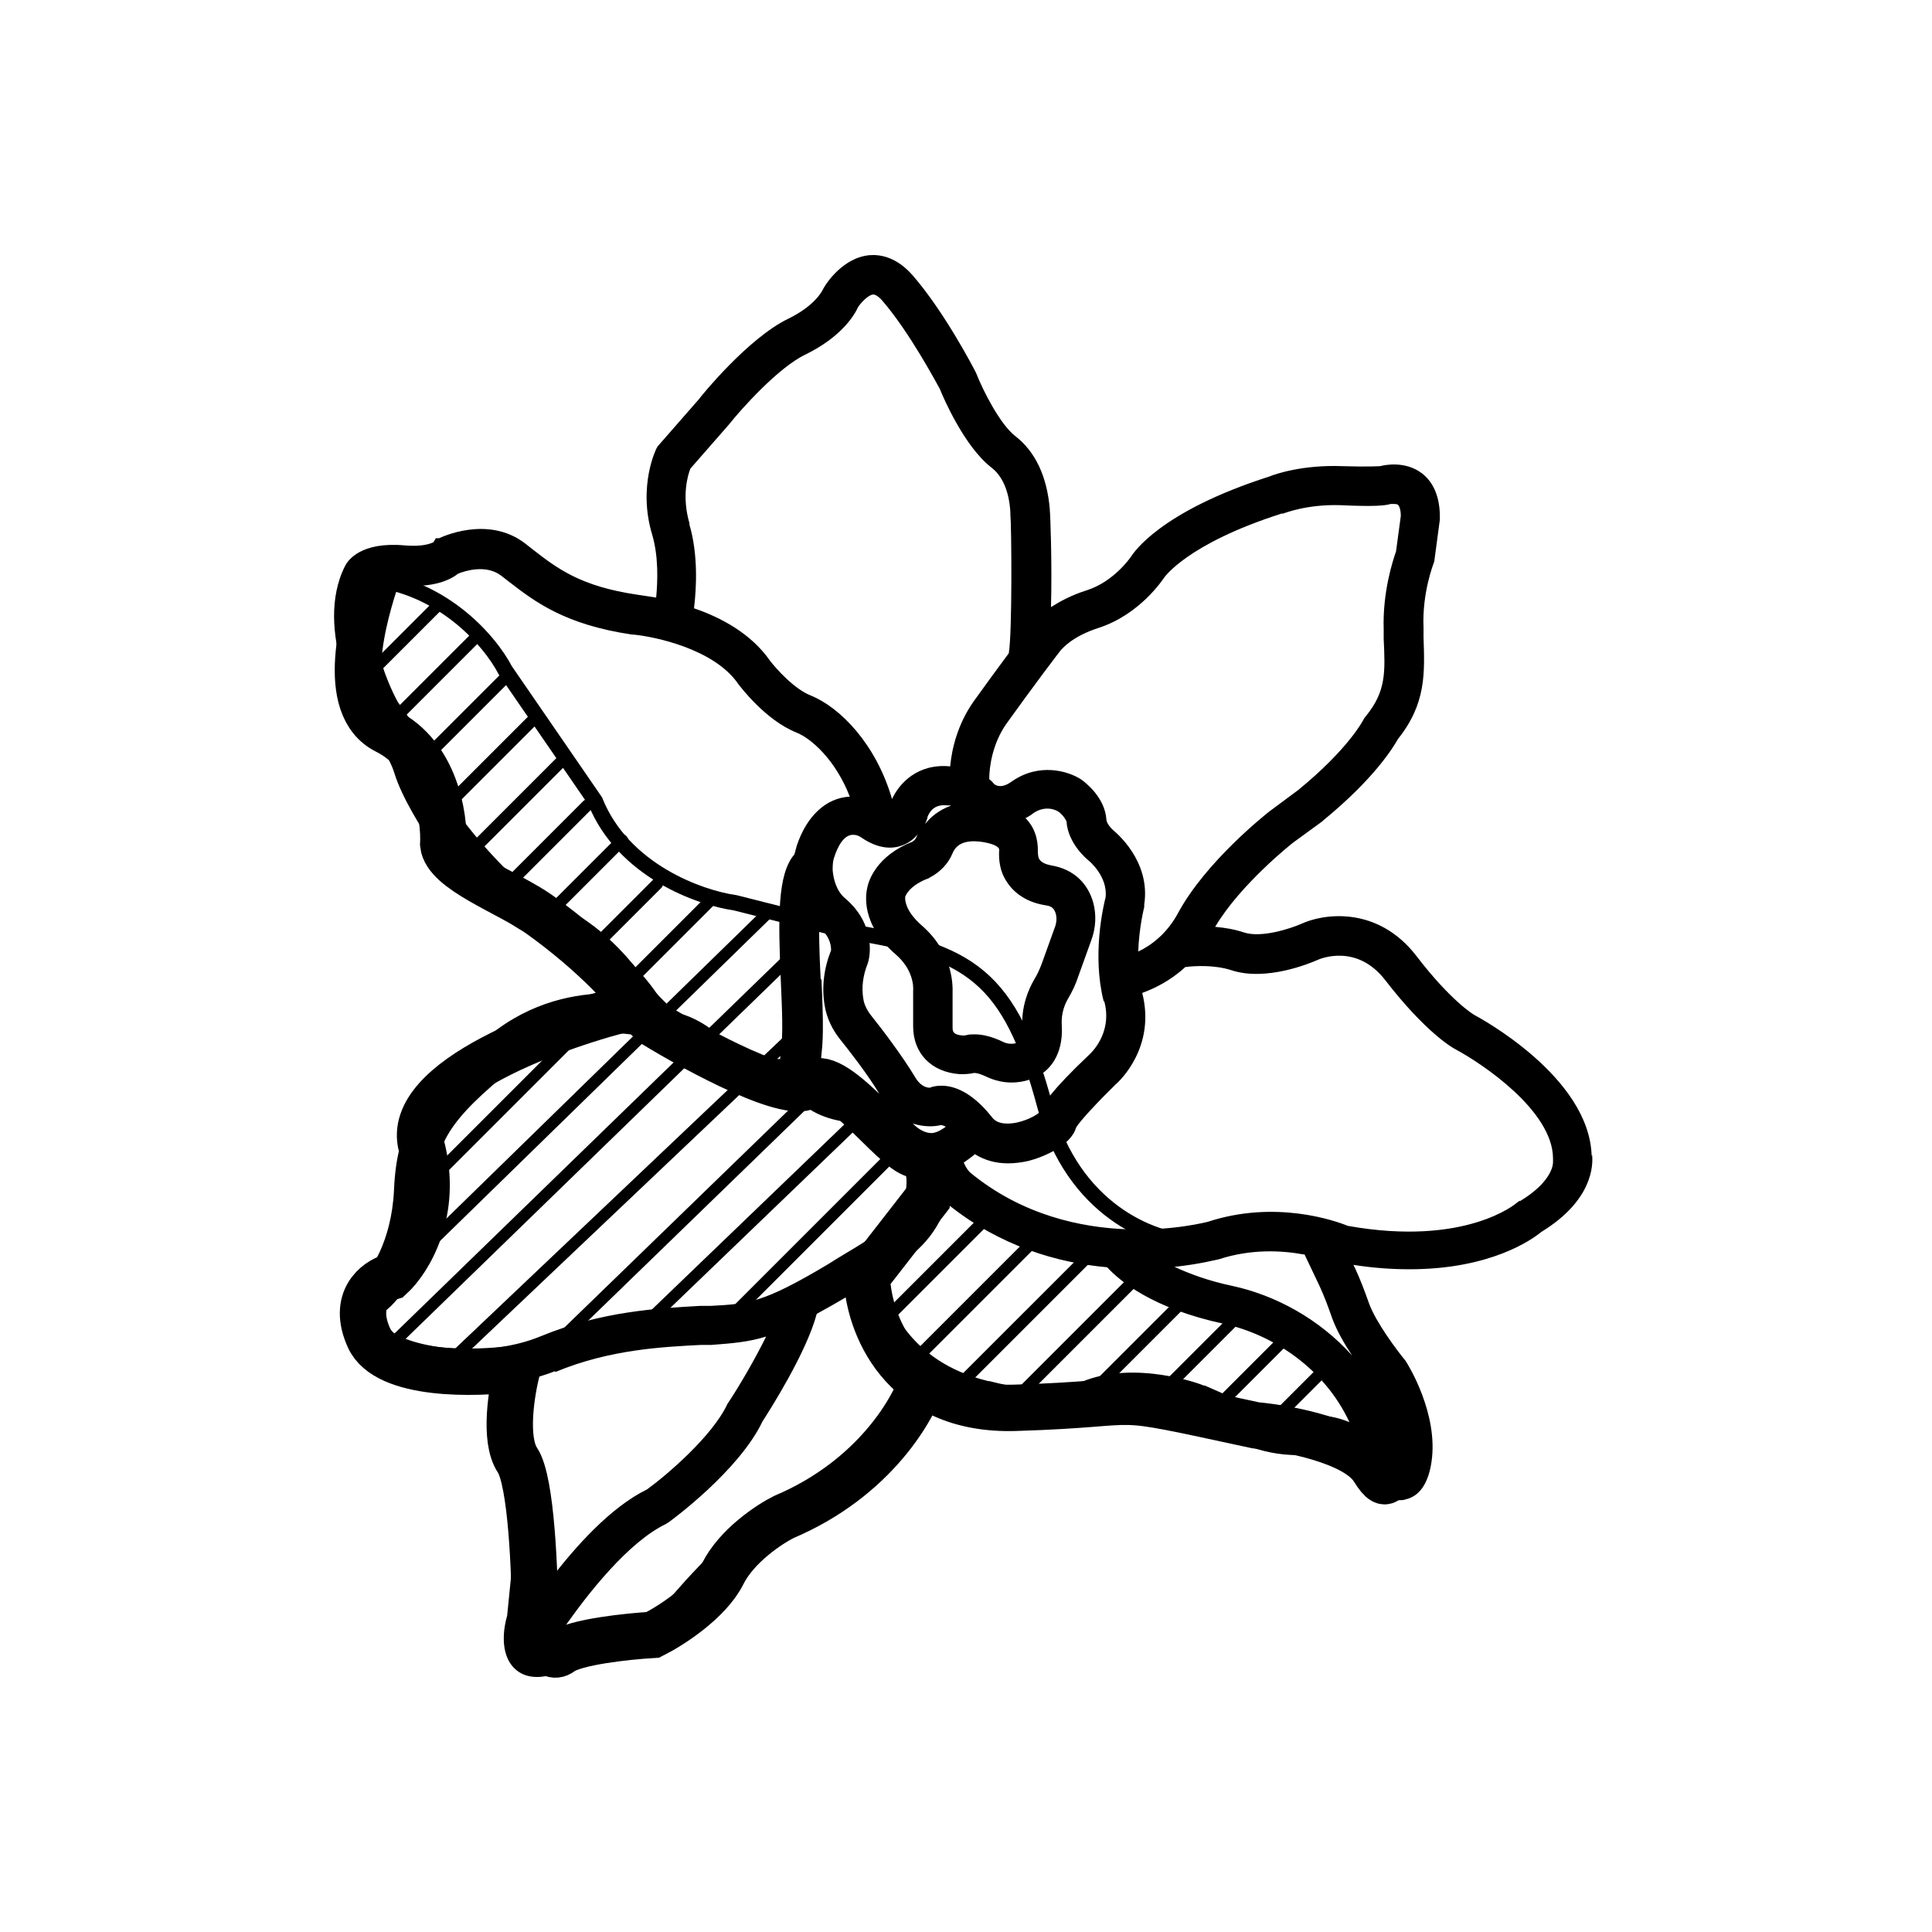 <svg xmlns="http://www.w3.org/2000/svg" width="250" height="250" viewBox="0 0 250 250" fill="none"><path d="M205.96 149.609C205.703 139.305 191.318 131.628 190.751 131.319C190.751 131.319 187.813 129.619 183.276 123.694C178.275 117.202 171.263 118.181 168.324 119.572C167.139 120.087 163.272 121.427 160.952 120.654C159.715 120.242 158.426 120.036 157.24 119.933C160.539 114.368 167.293 109.062 167.293 109.062L171.108 106.28L171.212 106.177C177.811 100.767 180.234 96.799 180.904 95.615C184.565 91.029 184.358 87.062 184.204 82.425V81.24C183.997 76.757 185.493 72.945 185.493 72.945L185.596 72.636L186.317 67.226V66.865C186.317 63.722 185.08 62.074 183.997 61.249C181.832 59.601 179.151 60.167 178.584 60.322C178.326 60.322 177.192 60.425 173.738 60.322C168.582 60.116 164.973 61.352 164.251 61.662C150.074 66.196 146.671 71.554 146.361 72.017C146.361 72.017 144.196 75.263 140.587 76.397C138.628 77.015 137.133 77.84 135.999 78.561C136.153 72.739 135.896 66.144 135.844 66.041V65.886C135.483 61.662 133.988 58.467 131.41 56.458C129.451 54.964 127.234 50.636 126.306 48.266L126.203 48.06C126.048 47.751 122.233 40.383 118.109 35.643C116.046 33.273 113.933 32.912 112.541 33.016C109.035 33.325 106.87 36.777 106.663 37.137L106.457 37.498C106.457 37.498 105.581 39.507 101.972 41.259C96.764 43.784 90.629 51.357 90.475 51.615L85.113 57.746L84.958 58.004C84.958 58.004 82.484 62.847 84.391 69.184C85.216 71.966 85.113 75.16 84.907 77.324C83.669 77.118 82.793 77.015 82.535 76.964C75.111 75.882 72.121 73.563 68.924 71.09L67.945 70.317C63.098 66.608 57.066 69.544 56.809 69.647H56.396L56.087 70.163C55.777 70.317 54.695 70.781 52.375 70.575C46.652 70.06 45.002 72.533 44.641 73.254C40.465 81.549 46.858 92.935 47.168 93.399L47.374 93.657C48.199 94.739 50.416 97.984 51.034 100.045C52.014 103.291 54.901 107.722 55.313 108.289C56.757 110.247 64.129 119.933 69.904 121.375C73.41 122.251 77.276 126.476 78.411 127.97C78.514 128.125 78.668 128.331 78.823 128.537C74.492 128.537 68.77 129.619 63.511 133.844C53.921 141.572 51.344 145.745 50.983 153.989C50.673 160.738 47.786 164.757 46.755 165.478C45.054 166.663 44.074 168.466 44.074 170.424C44.074 171.97 44.693 174.288 47.683 176.349C50.467 178.307 55.313 179.492 60.572 179.492C61.706 179.492 62.841 179.441 64.026 179.286C63.459 182.48 63.202 187.169 65.058 191.651C67.481 197.422 66.346 201.646 66.346 201.853L65.625 209.066C65.212 210.457 64.542 214.012 66.656 215.97C67.274 216.536 68.151 217 69.491 217C70.265 217 71.141 216.845 72.224 216.382C76.503 214.63 80.576 214.527 81.091 214.527C82.174 214.578 87.02 214.578 90.99 209.478C91.093 209.375 99.085 199.74 105.426 197.113C112.386 194.227 118.212 188.199 120.944 181.347C122.646 182.223 124.553 182.944 126.719 183.459C127.75 183.768 135.638 185.984 142.031 183.356C146.774 181.398 153.322 183.614 153.992 183.82L159.199 186.087C160.127 186.602 164.561 188.869 169.974 188.148C172.964 187.736 176.109 190.569 177.089 191.754C178.017 192.991 179.46 194.124 181.059 194.124C181.316 194.124 181.626 194.124 181.884 194.021C183.688 193.609 184.822 191.96 185.235 189.178C186.163 182.944 182.193 176.607 182.038 176.349L181.884 176.092C180.852 174.855 178.017 171.094 177.14 168.621C176.625 167.178 176.058 165.633 175.336 164.087L175.13 163.675C177.759 164.087 180.182 164.242 182.399 164.242C192.917 164.242 198.278 160.377 199.464 159.399C206.115 155.328 206.167 150.743 206.012 149.403L205.96 149.609ZM137.339 84.074C137.339 84.074 138.628 82.373 142.185 81.24C147.547 79.488 150.486 74.954 150.641 74.748C150.641 74.748 153.579 70.369 165.85 66.453H166.056C166.056 66.453 169.098 65.217 173.48 65.371C177.862 65.577 179.254 65.423 179.924 65.217C180.131 65.217 180.698 65.165 180.904 65.32C181.007 65.423 181.265 65.835 181.265 66.762L180.646 71.348C180.234 72.533 178.893 76.603 179.048 81.446V82.631C179.254 87.01 179.357 89.432 176.78 92.626L176.573 92.884L176.419 93.141C176.419 93.141 174.563 96.851 168.015 102.209L164.2 105.043C163.891 105.301 156.002 111.483 152.394 118.233C150.95 120.86 148.939 122.354 147.289 123.127C147.393 119.933 148.063 117.408 148.063 117.357V117.048C148.939 111.329 144.248 107.619 144.093 107.465C143.835 107.258 143.165 106.537 143.165 106.022C142.959 103.188 140.484 101.282 139.917 100.87C138.267 99.788 134.452 98.603 130.843 101.179C129.76 101.952 129.039 101.746 128.678 101.488C128.472 101.23 128.265 101.024 128.008 100.818C128.008 99.221 128.42 96.233 130.224 93.657C131.823 91.441 133.576 89.02 134.968 87.165C136.36 85.31 137.339 84.022 137.391 83.971L137.339 84.074ZM142.907 129.619C143.99 133.792 141.051 136.368 140.948 136.471L140.845 136.574C136.05 141.108 134.813 143.066 134.452 143.994C133.833 144.509 131.977 145.436 130.276 145.385C129.09 145.385 128.575 144.869 128.317 144.509C125.687 141.211 123.367 140.49 121.821 140.49C121.202 140.49 120.687 140.593 120.326 140.748C120.119 140.748 119.191 140.748 118.367 139.305C116.82 136.729 114.19 133.225 112.695 131.371C112.18 130.701 111.819 129.98 111.716 129.258C111.458 127.764 111.664 126.219 112.283 124.673L112.386 124.312C112.798 122.612 112.695 119.057 109.396 116.275C108.21 115.296 107.849 113.75 107.746 112.617C107.746 112.05 107.746 111.483 107.952 110.917C108.313 109.783 109.138 107.877 110.53 108.031C110.839 108.031 111.2 108.186 111.561 108.443C113.314 109.628 115.118 109.989 116.665 109.422C117.284 109.216 118.057 108.804 118.727 107.98C118.676 108.134 118.624 108.237 118.573 108.34C118.47 108.598 118.263 108.804 118.057 108.907H118.109C113.417 110.71 112.386 114.008 112.231 114.832C112.025 115.708 111.355 119.572 115.892 123.488C118.16 125.446 118.212 127.61 118.16 128.228C118.16 128.589 118.16 129.001 118.16 129.361V132.813C118.16 136.317 120.532 138.738 124.192 138.996C124.811 138.996 125.378 138.996 126.048 138.841C126.048 138.841 126.512 138.79 127.595 139.305C128.781 139.872 129.915 140.078 130.895 140.078C132.493 140.078 133.679 139.563 134.143 139.305C135.586 138.687 137.648 136.677 137.391 132.659C137.288 131.01 137.855 129.825 138.216 129.207C138.731 128.331 139.195 127.404 139.556 126.27L141.206 121.685C141.825 120.036 141.876 118.336 141.464 116.79C140.742 114.214 138.834 112.462 136.102 111.998C135.277 111.844 134.71 111.586 134.452 111.123C134.349 110.917 134.297 110.556 134.297 110.144C134.297 109.577 134.349 107.516 132.699 105.867C133.008 105.713 133.369 105.507 133.679 105.249C135.225 104.167 136.617 104.785 136.978 105.043C137.494 105.404 137.958 106.073 138.009 106.331C138.216 109.165 140.587 111.123 140.897 111.38C140.897 111.38 143.371 113.39 143.062 116.12C142.753 117.305 141.309 123.591 142.804 129.516L142.907 129.619ZM106.199 126.734C106.096 124.879 105.993 122.354 105.993 119.984C105.993 119.984 106.096 120.087 106.148 120.139C107.54 121.324 107.54 122.612 107.54 122.973C106.612 125.291 106.302 127.764 106.715 130.134C106.973 131.731 107.694 133.225 108.726 134.514C109.808 135.853 112.334 139.099 113.778 141.521C112.798 140.954 111.716 140.439 110.53 140.181H110.169C109.499 140.078 107.643 139.769 106.766 138.687C106.612 138.481 106.096 137.862 106.302 136.368C106.612 133.998 106.457 130.495 106.302 126.734H106.199ZM120.583 146.621C119.81 146.621 118.985 146.261 118.109 145.385C119.552 145.848 120.893 145.797 121.718 145.591H121.821C121.821 145.591 122.13 145.642 122.388 145.797C121.821 146.209 121.202 146.57 120.583 146.621ZM132.338 133.019C132.39 134.05 132.184 134.565 132.029 134.771L131.823 134.874C131.823 134.874 130.843 135.338 129.812 134.823C128.317 134.101 127.08 133.844 126.151 133.844C125.739 133.844 125.378 133.844 125.069 133.947C124.811 133.998 124.656 133.998 124.605 133.998C123.264 133.895 123.264 133.432 123.264 132.865V129.413C123.264 129.104 123.264 128.846 123.264 128.537C123.316 126.991 123.11 123.076 119.243 119.727C117.078 117.82 117.129 116.378 117.129 116.223V116.429V116.069C117.129 116.017 117.542 114.678 120.016 113.699C120.016 113.699 120.119 113.699 120.326 113.544C121.615 112.874 122.697 111.792 123.264 110.401C123.78 109.165 124.966 108.701 126.822 108.907C128.472 109.113 129.296 109.577 129.296 109.938C129.193 111.38 129.451 112.771 130.121 113.853C130.843 115.09 132.338 116.687 135.328 117.151C136.102 117.254 136.411 117.563 136.617 118.233C136.772 118.799 136.72 119.469 136.463 120.087L134.813 124.673C134.504 125.497 134.194 126.167 133.833 126.734C133.06 128.073 132.132 130.237 132.287 133.019H132.338ZM123.007 104.27C121.46 104.837 120.377 105.764 119.707 106.64C119.81 106.383 119.913 106.125 120.016 105.816V105.713C120.274 105.095 120.841 104.013 122.594 104.219H122.8C122.8 104.219 122.955 104.219 123.007 104.219V104.27ZM89.237 67.793C88.155 64.135 89.031 61.404 89.341 60.631L94.341 54.912C95.888 52.954 100.734 47.545 104.189 45.896C108.932 43.578 110.582 40.744 111.046 39.713C111.51 39.044 112.386 38.168 112.953 38.116C113.417 38.065 114.036 38.734 114.242 38.992C117.696 43.011 121.151 49.502 121.615 50.327C122.079 51.512 124.811 57.797 128.265 60.477C130.431 62.125 130.688 65.268 130.74 66.299V66.505C130.895 68.05 130.998 81.91 130.534 84.537C129.193 86.341 127.492 88.659 125.945 90.823C123.935 93.708 123.161 96.851 122.955 99.169C118.727 98.757 116.356 101.385 115.428 103.394C113.366 96.284 108.726 91.544 104.91 89.999C102.693 89.123 100.322 86.392 99.652 85.516C97.228 82.013 93.31 79.9 89.805 78.715C90.114 76.139 90.372 71.76 89.186 67.793H89.237ZM71.09 116.584C68.151 115.863 62.428 109.577 59.438 105.507C58.665 104.322 56.499 100.87 55.881 98.706C54.953 95.615 52.169 91.75 51.498 90.874C50.003 88.195 46.961 80.776 49.024 75.933C49.281 75.83 50.106 75.521 51.911 75.727C56.087 76.139 58.304 75.006 59.283 74.233C60.16 73.872 62.892 72.996 64.851 74.491L65.779 75.212C69.182 77.84 73.049 80.828 81.813 82.116H81.968C84.7 82.373 92.434 83.971 95.527 88.504C95.888 88.968 99.085 93.193 103.054 94.79C105.014 95.563 108.158 98.397 109.963 103.085C106.921 103.24 104.395 105.558 103.106 109.422C103.003 109.783 102.9 110.144 102.797 110.556C100.58 113.132 100.683 118.696 101.044 127.094C101.198 130.598 101.353 133.947 101.044 135.853C100.992 136.265 100.992 136.677 100.941 137.038C98.981 137.038 96.197 136.677 93.826 134.72C93.259 134.153 91.093 132.04 88.052 131.165C86.917 130.855 84.133 127.816 82.277 125.24C81.71 124.518 76.761 118.233 70.883 116.79L71.09 116.584ZM50.622 172.279C49.539 171.558 49.178 170.888 49.178 170.527C49.178 170.218 49.436 169.909 49.694 169.754C52.065 168.106 55.674 162.696 56.087 154.349C56.396 148.012 57.788 145.127 66.759 137.914C73.925 132.144 82.174 133.792 84.082 134.307C85.01 135.029 85.938 135.595 86.866 135.853C88.876 136.471 90.423 138.12 90.475 138.12L90.681 138.326C94.135 141.314 98.208 141.984 101.044 141.984C101.714 141.984 102.333 141.984 102.848 141.881C102.848 141.881 102.848 141.881 102.9 141.933C105.117 144.56 108.622 145.076 109.654 145.179C111.458 145.642 113.108 147.342 113.623 147.961L113.726 148.064C115.428 150.022 117.078 151.001 118.573 151.413C117.593 157.286 115.479 158.574 108.416 162.799L107.179 163.572C98.724 168.621 96.868 168.724 91.918 168.982H90.578C85.216 169.291 77.895 169.651 70.007 172.897C62.944 175.834 53.818 174.494 50.673 172.331L50.622 172.279ZM71.863 177.534C78.926 174.598 85.783 174.288 90.733 174.031H92.073C94.754 173.825 96.816 173.67 99.136 172.949C97.692 175.886 95.733 179.234 94.341 181.347L94.135 181.656C92.176 185.881 86.144 190.981 83.721 192.733C78.978 195.052 74.441 200.152 71.09 204.532L71.244 202.986C71.554 201.75 72.533 196.391 69.698 189.693C67.893 185.366 68.821 180.471 69.388 178.256C70.213 177.998 71.038 177.74 71.811 177.431L71.863 177.534ZM103.467 192.579C95.991 195.721 87.433 205.974 87.02 206.438C84.34 209.838 81.555 209.632 81.452 209.632H81.143C81.143 209.632 77.276 209.581 72.791 210.92C76.091 206.129 81.349 199.534 86.144 197.216L86.556 196.958C86.917 196.7 95.63 190.312 98.672 183.923C99.6 182.48 104.343 175.061 105.684 170.012C106.818 169.394 108.107 168.673 109.499 167.848C110.53 171.249 112.695 175.267 116.562 178.565C114.5 184.593 109.499 190.003 103.415 192.527L103.467 192.579ZM169.304 183.305C165.128 183.871 161.674 181.811 161.622 181.811L155.899 179.286H155.745C155.384 179.08 146.877 175.989 140.072 178.771C135.019 180.832 128.162 178.719 128.059 178.719H127.904C117.439 176.195 114.706 168.415 114.036 165.169C118.315 162.49 121.047 160.223 122.543 155.741C129.4 161.305 136.927 163.417 143.268 163.984C144.918 165.787 149.197 169.342 158.374 171.3C164.664 172.691 171.366 177.019 174.614 184.026C173.016 183.356 171.211 182.996 169.252 183.253L169.304 183.305ZM168.788 162.284L170.747 166.406C171.366 167.745 171.882 169.136 172.346 170.476C172.913 172.073 173.944 173.876 174.975 175.422C170.696 170.63 164.973 167.591 159.508 166.406C156.312 165.736 153.889 164.808 151.981 163.932C155.281 163.572 157.394 163.005 157.704 162.954C161.983 161.562 165.953 161.82 168.737 162.335L168.788 162.284ZM196.629 155.38L196.216 155.689C196.216 155.689 189.669 161.356 174.408 158.626C172.758 157.956 165.025 155.225 156.26 158.111C156.106 158.111 138.989 162.799 125.533 151.722C125.378 151.567 125.069 151.258 124.708 150.434C125.223 150.073 125.739 149.712 126.151 149.352C127.389 150.125 128.832 150.537 130.431 150.537C131.256 150.537 132.132 150.434 133.06 150.228C134.916 149.764 138.577 148.27 139.247 145.9C139.762 145.024 142.237 142.396 144.299 140.387C145.021 139.769 149.558 135.389 147.805 128.485C149.352 127.919 151.414 126.94 153.373 125.137C154.559 124.982 157.137 124.827 159.354 125.549C163.891 127.043 169.665 124.57 170.387 124.261C170.902 124.003 175.594 122.097 179.254 126.837C184.513 133.638 187.967 135.595 188.38 135.802C191.834 137.656 200.908 143.736 200.959 149.867V150.382C200.959 150.382 201.114 152.752 196.68 155.431L196.629 155.38Z" fill="black"></path><path d="M153.977 160.7C149.235 160.491 138.844 156.688 135.222 143.147C130.695 126.22 125.521 123.086 110 120.578L95.125 116.817C90.598 116.19 80.638 112.679 77.017 103.652L65.376 86.726C63.435 82.964 56.968 75.316 46.62 74.814" stroke="black" stroke-width="2"></path><path d="M55.661 106.455L69.222 92.894" stroke="black" stroke-width="1.5" stroke-linecap="round"></path><path d="M76.002 123.406L85.043 114.365" stroke="black" stroke-width="1.5" stroke-linecap="round"></path><path d="M59.051 175.391L103.124 133.578" stroke="black" stroke-width="1.5" stroke-linecap="round"></path><path d="M60.181 110.974L72.612 98.543" stroke="black" stroke-width="1.5" stroke-linecap="round"></path><path d="M55.661 152.787L91.823 116.625" stroke="black" stroke-width="1.5" stroke-linecap="round"></path><path d="M69.222 176.52L106.514 140.357" stroke="black" stroke-width="1.5" stroke-linecap="round"></path><path d="M46.62 88.374L56.791 78.203" stroke="black" stroke-width="1.5" stroke-linecap="round"></path><path d="M64.702 115.494L76.002 104.193" stroke="black" stroke-width="1.5" stroke-linecap="round"></path><path d="M52.271 164.089L99.734 117.756" stroke="black" stroke-width="1.5" stroke-linecap="round"></path><path d="M82.783 172L112.165 143.748" stroke="black" stroke-width="1.5" stroke-linecap="round"></path><path d="M50.011 94.023L61.311 82.723" stroke="black" stroke-width="1.5" stroke-linecap="round"></path><path d="M70.352 118.885L80.523 108.715" stroke="black" stroke-width="1.5" stroke-linecap="round"></path><path d="M50.763 173.876L103.502 122.659" stroke="black" stroke-width="1.5" stroke-linecap="round"></path><path d="M94.084 170.87L117.815 147.139" stroke="black" stroke-width="1.5" stroke-linecap="round"></path><path d="M53.401 99.675L65.832 87.244" stroke="black" stroke-width="1.5" stroke-linecap="round"></path><path d="M141.547 179.907L153.977 167.477" stroke="black" stroke-width="1.5" stroke-linecap="round"></path><path d="M114.425 170.869L129.116 156.178" stroke="black" stroke-width="1.5" stroke-linecap="round"></path><path d="M149.457 181.04L161.888 168.609" stroke="black" stroke-width="1.5" stroke-linecap="round"></path><path d="M118.945 175.388L133.636 160.697" stroke="black" stroke-width="1.5" stroke-linecap="round"></path><path d="M156.237 183.301L167.538 172" stroke="black" stroke-width="1.5" stroke-linecap="round"></path><path d="M123.465 179.909L141.547 161.828" stroke="black" stroke-width="1.5" stroke-linecap="round"></path><path d="M163.018 185.56L172.059 176.52" stroke="black" stroke-width="1.5" stroke-linecap="round"></path><path d="M130.246 182.169L148.327 164.088" stroke="black" stroke-width="1.5" stroke-linecap="round"></path><path d="M119.51 178.214C118.38 182.169 113.182 191.322 101.429 196.295C99.546 197.237 95.327 200.024 93.519 203.64C91.71 207.256 86.738 210.421 84.478 211.551C81.276 211.739 74.42 212.455 72.612 213.811C70.804 215.167 69.599 211.362 69.222 209.291C69.222 203.64 68.77 191.661 66.962 188.949C65.154 186.237 66.208 179.909 66.962 177.084C61.5 177.837 50.011 178.101 47.751 173.128C45.49 168.156 48.692 165.783 50.576 165.218C52.836 163.146 56.791 156.855 54.531 148.267C52.271 139.678 72.047 132.634 82.218 130.186" stroke="black" stroke-width="6"></path><path d="M48.881 74.248C46.997 79.71 43.682 91.425 50.011 94.589C56.339 97.754 57.544 105.702 57.356 109.28C57.733 112.671 65.832 115.496 69.787 118.321C77.014 123.483 81.841 128.868 82.783 130.752L84.478 132.447C90.317 136.025 102.559 142.617 104.819 140.357C107.644 137.532 115.555 148.833 118.38 149.398C120.64 149.85 120.452 153.353 120.075 155.048L112.165 165.219C112.353 171.058 116.459 182.622 131.376 182.17C150.022 181.605 141.547 179.91 162.453 184.43C166.597 184.807 175.449 186.464 177.709 190.08C179.969 193.697 179.592 190.269 179.969 188.385" stroke="black" stroke-width="6"></path></svg>